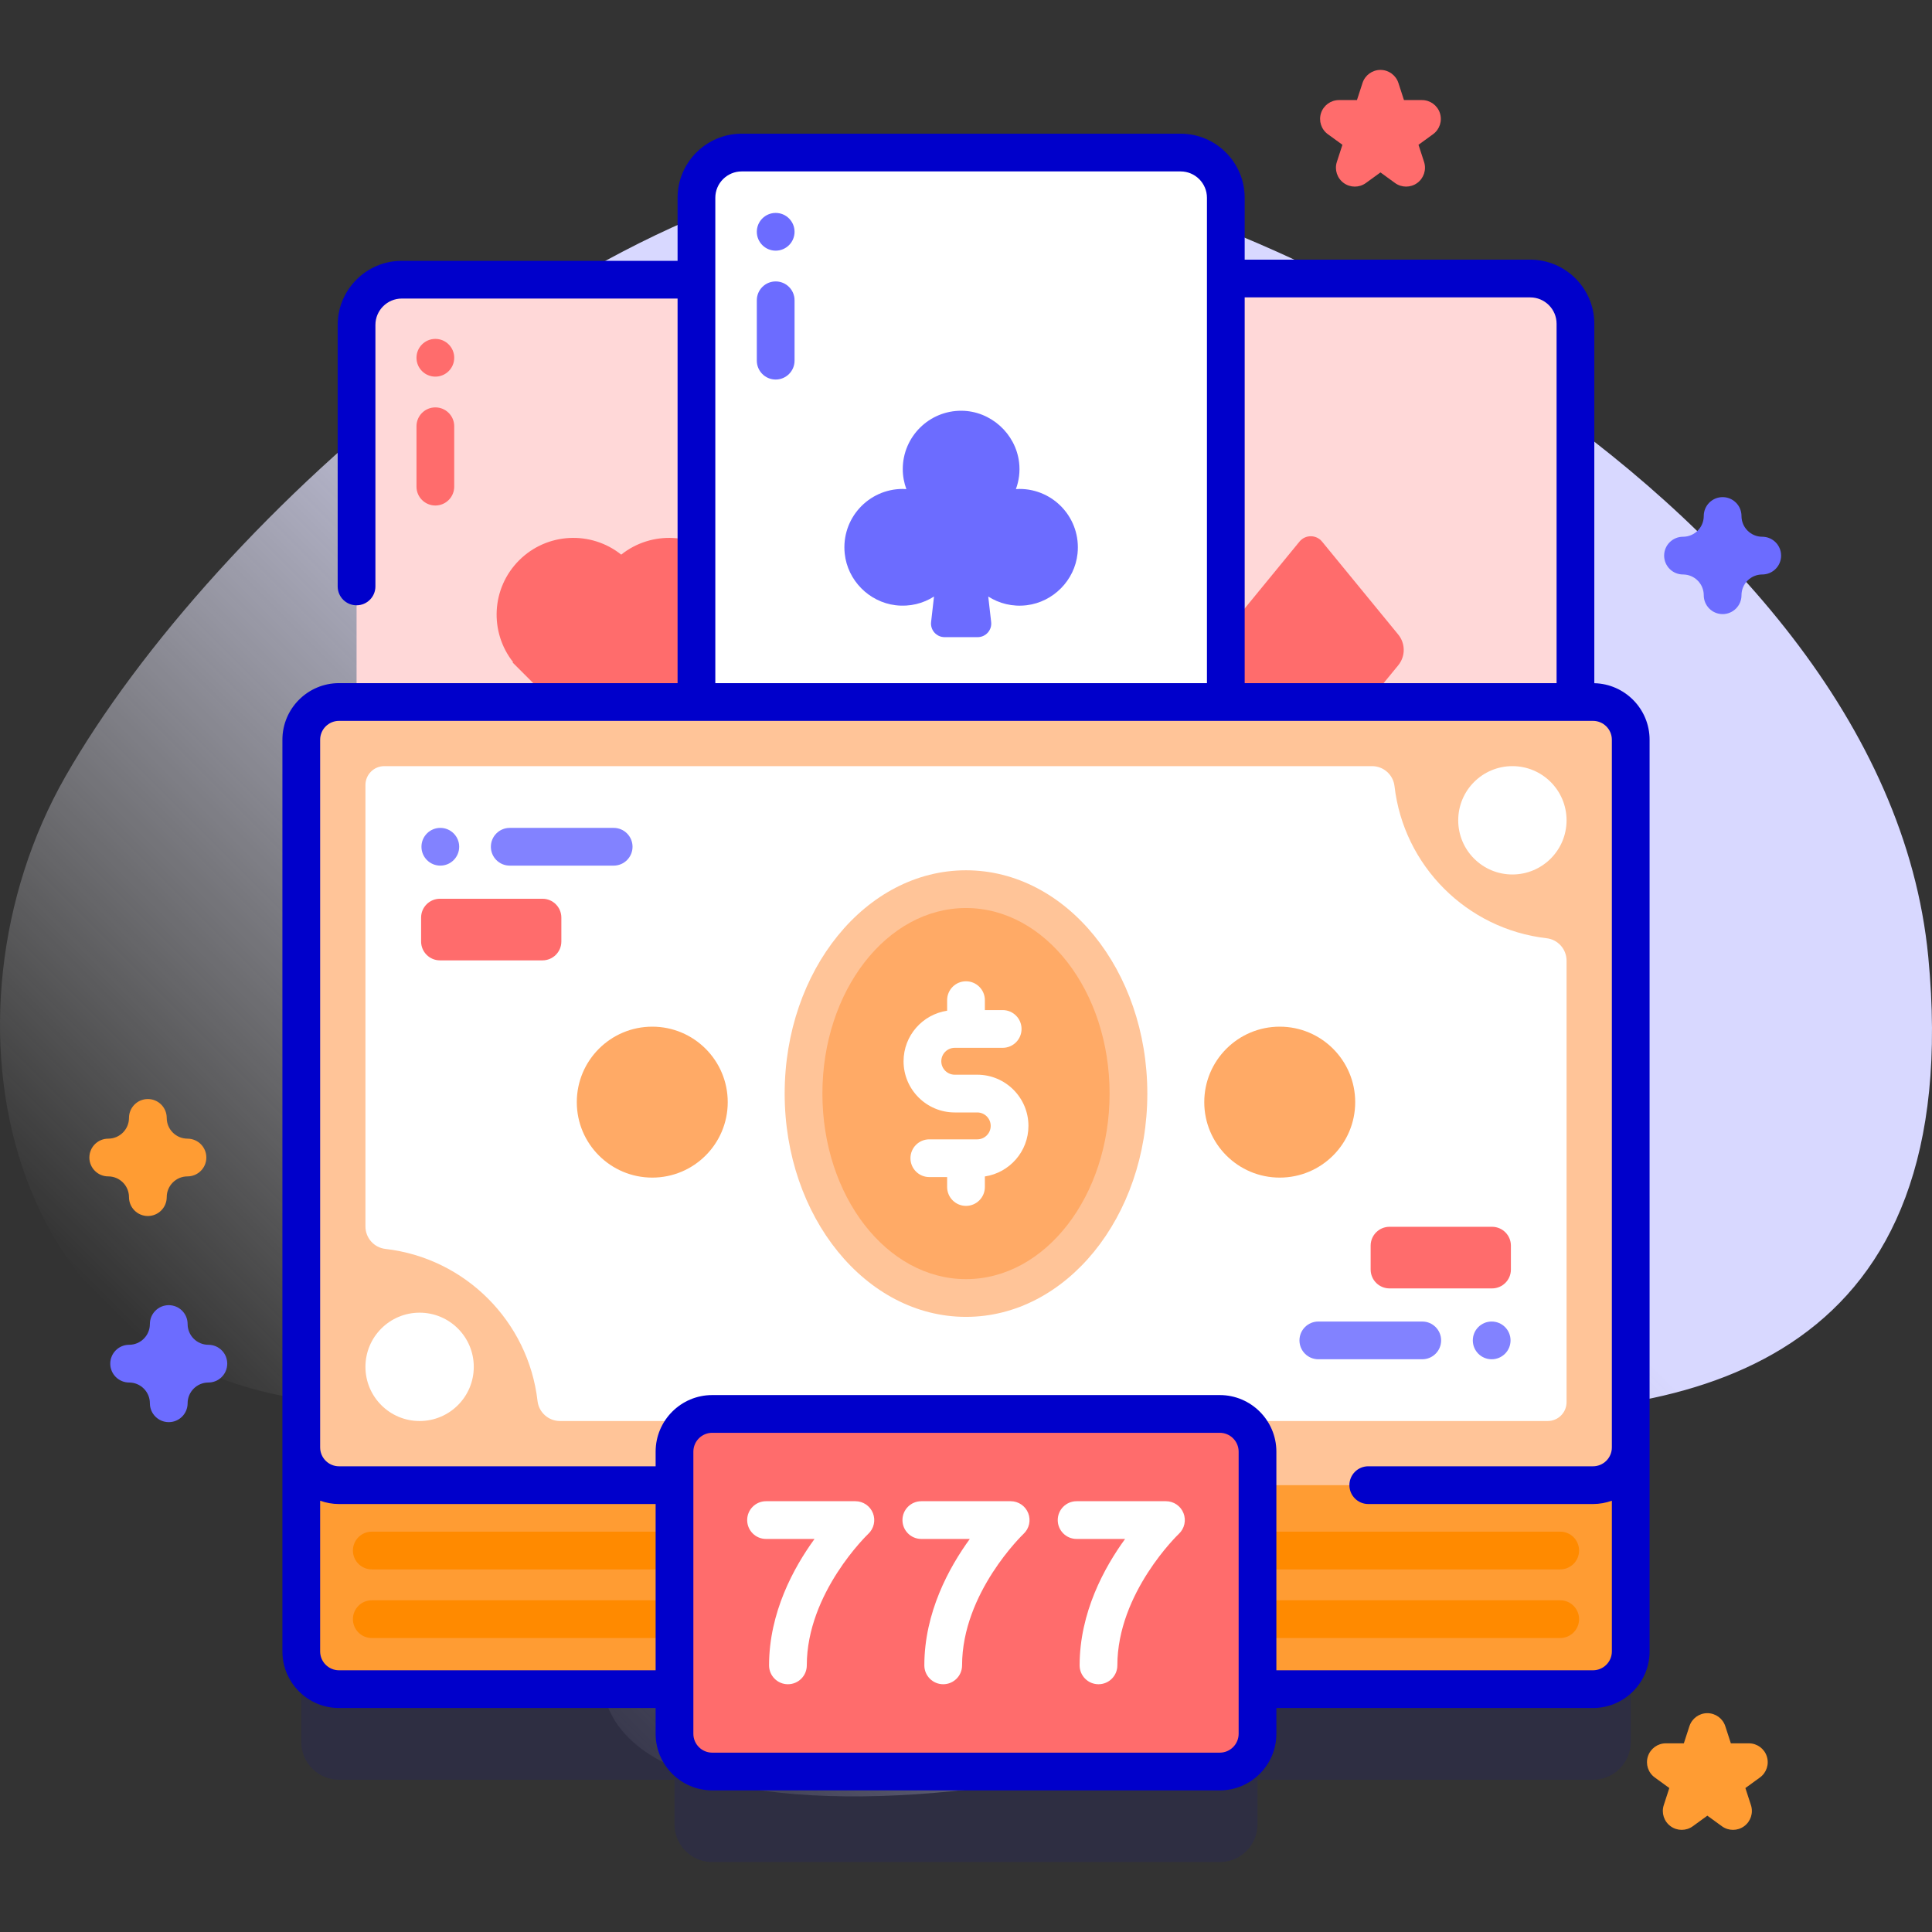 <svg xmlns="http://www.w3.org/2000/svg" xmlns:xlink="http://www.w3.org/1999/xlink" id="Capa_1" height="512" viewBox="0 0 512 512" width="512"><rect x="0" y="0" width="512" height="512" fill="#333333" stroke="none"/><linearGradient id="SVGID_1_" gradientUnits="userSpaceOnUse" x1="101.481" x2="414.881" y1="419.199" y2="105.799"><stop offset="0" stop-color="#fff" stop-opacity="0"></stop><stop offset=".262" stop-color="#ededff" stop-opacity=".416"></stop><stop offset=".629" stop-color="#d8d8ff"></stop></linearGradient><g><g><path d="m511.007 253.525c-11.813-122.784-192.259-210.807-260.739-210.926-87.861-.153-193.86 94.771-232.946 163.202-35.83 62.73-17.715 158.279 69.694 165.803 55.69 4.794 149.685-39.418 91.262 32.373-81.244 99.835 124.213 77.311 165.877 42.882 33.217-27.449-23.385-48.093-42.359-64.557-70.717-61.361 229.569 82.823 209.211-128.777z" fill="url(#SVGID_1_)"></path></g><g><g><path d="m422.158 210.038h-4.647v-104.239c0-6.621-5.367-11.988-11.988-11.988h-80.67v-17.395c0-6.621-5.367-11.988-11.988-11.988h-116.312c-6.621 0-11.988 5.367-11.988 11.988v17.704h-78.089c-6.621 0-11.988 5.367-11.988 11.988v103.931h-4.647c-5.523 0-10 4.477-10 10v50.064 137.479 54.064c0 5.523 4.477 10 10 10h88.906v11.825c0 5.523 4.477 10 10 10h134.504c5.523 0 10-4.477 10-10v-11.825h88.906c5.523 0 10-4.477 10-10v-54.064-137.48-50.064c.001-5.523-4.476-10-9.999-10z" fill="#0000cb" opacity=".1"></path><g><g><g><g><g><path d="m405.524 270.66h-116.314c-6.621 0-11.988-5.367-11.988-11.988v-172.873c0-6.621 5.367-11.988 11.988-11.988h116.314c6.621 0 11.988 5.367 11.988 11.988v172.874c-.001 6.62-5.368 11.987-11.988 11.987z" fill="#ffd8d8"></path><path d="m344.383 143.523-20.193 24.636c-1.943 2.371-1.943 5.783 0 8.154l20.193 24.636c1.544 1.883 4.425 1.883 5.969 0l20.193-24.636c1.943-2.371 1.943-5.783 0-8.154l-20.193-24.636c-1.545-1.883-4.426-1.883-5.969 0z" fill="#ff6c6c"></path></g><g><g><path d="m222.79 270.969h-116.314c-6.621 0-11.988-5.367-11.988-11.988v-172.874c0-6.621 5.367-11.988 11.988-11.988h116.314c6.621 0 11.988 5.367 11.988 11.988v172.874c0 6.621-5.367 11.988-11.988 11.988z" fill="#ffd8d8"></path></g><g><path d="m164.633 146.983c-7.99-6.384-19.669-5.884-27.07 1.517-7.368 7.368-7.892 18.973-1.599 26.959l-.111.111 25.698 25.698c1.701 1.701 4.46 1.701 6.161 0l25.698-25.698-.111-.111c6.293-7.987 5.769-19.592-1.599-26.959-7.398-7.401-19.077-7.901-27.067-1.517z" fill="#ff6c6c"></path></g></g></g><g><path d="m312.866 237.277h-116.313c-6.621 0-11.988-5.367-11.988-11.988v-172.873c0-6.621 5.367-11.988 11.988-11.988h116.314c6.621 0 11.988 5.367 11.988 11.988v172.874c-.001 6.62-5.368 11.987-11.989 11.987z" fill="#fff"></path><path d="m270.177 129.573c-.321 0-.635.029-.952.048.796-2.178 1.145-4.572.845-7.091-.91-7.645-7.533-13.614-15.231-13.677-8.602-.071-15.597 6.881-15.597 15.467 0 1.865.347 3.645.952 5.301-.317-.019-.631-.048-.952-.048-9.097 0-16.36 7.853-15.379 17.15.745 7.062 6.419 12.812 13.467 13.669 3.773.459 7.302-.464 10.191-2.302l-.771 6.754c-.244 2.136 1.427 4.008 3.577 4.008h8.764c2.15 0 3.821-1.872 3.577-4.008l-.771-6.754c2.89 1.837 6.418 2.76 10.191 2.302 7.049-.857 12.722-6.607 13.468-13.669.981-9.297-6.282-17.15-15.379-17.15z" fill="#6c6cff"></path></g><g><g><path d="m205.565 74.58c2.762 0 5 2.239 5 5v16.002c0 2.761-2.238 5-5 5s-5-2.239-5-5v-16.002c0-2.761 2.238-5 5-5z" fill="#6c6cff"></path></g><circle cx="205.565" cy="61.428" fill="#6c6cff" r="5"></circle></g><g><g><path d="m115.374 107.963c2.762 0 5 2.239 5 5v16.002c0 2.761-2.238 5-5 5s-5-2.239-5-5v-16.002c0-2.761 2.238-5 5-5z" fill="#ff6c6c"></path></g><circle cx="115.374" cy="94.812" fill="#ff6c6c" r="5"></circle></g></g><g><g><path d="m79.842 437.645v-191.543c0-5.523 4.477-10 10-10h332.316c5.523 0 10 4.477 10 10v191.543c0 5.523-4.477 10-10 10h-332.316c-5.523 0-10-4.477-10-10z" fill="#ff9c33"></path><g><path d="m79.842 383.581v-187.543c0-5.523 4.477-10 10-10h332.316c5.523 0 10 4.477 10 10v187.543c0 5.523-4.477 10-10 10h-332.316c-5.523 0-10-4.477-10-10z" fill="#ffc498"></path><path d="m409.86 248.642c3.021.347 5.295 2.912 5.295 5.952v116.99c0 2.76-2.23 5-5 5h-261.75c-3.04 0-5.605-2.275-5.952-5.295-2.426-21.127-19.192-37.887-40.312-40.312-3.021-.347-5.295-2.912-5.295-5.952v-116.99c0-2.761 2.239-5 5-5h261.76c3.041 0 5.606 2.275 5.952 5.296 2.424 21.126 19.183 37.885 40.302 40.311z" fill="#fff"></path><g><g><g><ellipse cx="256" cy="289.81" fill="#ffc498" rx="48.054" ry="59.175"></ellipse><ellipse cx="256" cy="289.81" fill="#fa6" rx="38.054" ry="49.175"></ellipse></g></g><path d="m272.547 298.373c0-7.479-6.084-13.563-13.563-13.563h-5.968c-1.965 0-3.563-1.598-3.563-3.563s1.598-3.563 3.563-3.563h12.705c2.761 0 5-2.239 5-5s-2.239-5-5-5h-4.721v-2.634c0-2.761-2.239-5-5-5s-5 2.239-5 5v2.801c-6.523.979-11.547 6.604-11.547 13.397 0 7.479 6.084 13.563 13.563 13.563h5.968c1.965 0 3.563 1.599 3.563 3.563s-1.598 3.563-3.563 3.563h-12.704c-2.761 0-5 2.239-5 5s2.239 5 5 5h4.72v2.635c0 2.761 2.239 5 5 5s5-2.239 5-5v-2.802c6.523-.98 11.547-6.605 11.547-13.397z" fill="#fff"></path></g><g><g><g><circle cx="116.69" cy="224.399" fill="#8282ff" r="5"></circle></g><g><path d="m162.629 229.399h-27.543c-2.762 0-5-2.239-5-5s2.238-5 5-5h27.543c2.762 0 5 2.239 5 5s-2.238 5-5 5z" fill="#8282ff"></path></g></g><g><g><circle cx="395.31" cy="355.22" fill="#8282ff" r="5"></circle></g><g><path d="m349.371 350.22h27.543c2.762 0 5 2.239 5 5s-2.238 5-5 5h-27.543c-2.762 0-5-2.239-5-5s2.238-5 5-5z" fill="#8282ff"></path></g></g></g><g fill="#fff"><circle cx="111.201" cy="362.229" r="14.356"></circle><circle cx="400.799" cy="217.39" r="14.356"></circle></g><g fill="#fa6"><circle cx="172.858" cy="292.078" r="20"></circle><circle cx="339.142" cy="292.078" r="20"></circle></g></g><g><path d="m413.472 415.905h-314.944c-2.762 0-5-2.239-5-5s2.238-5 5-5h314.944c2.762 0 5 2.239 5 5s-2.238 5-5 5z" fill="#ff8a00"></path></g><g><path d="m413.472 434.092h-314.944c-2.762 0-5-2.239-5-5s2.238-5 5-5h314.944c2.762 0 5 2.239 5 5s-2.238 5-5 5z" fill="#ff8a00"></path></g></g><g fill="#ff6c6c"><path d="m143.764 254.507h-27.168c-2.761 0-5-2.239-5-5v-6.33c0-2.761 2.239-5 5-5h27.168c2.761 0 5 2.239 5 5v6.33c0 2.761-2.239 5-5 5z"></path><path d="m395.404 341.442h-27.168c-2.761 0-5-2.239-5-5v-6.33c0-2.761 2.239-5 5-5h27.168c2.761 0 5 2.239 5 5v6.33c0 2.762-2.239 5-5 5z"></path></g></g></g><g><g><g><g><path d="m323.252 469.47h-134.504c-5.523 0-10-4.477-10-10v-74.764c0-5.523 4.477-10 10-10h134.504c5.523 0 10 4.477 10 10v74.764c0 5.523-4.477 10-10 10z" fill="#ff6c6c"></path><path d="m437.158 196.038c0-8.152-6.54-14.792-14.647-14.982v-95.257c0-9.367-7.621-16.987-16.987-16.987h-75.67v-16.396c0-9.367-7.621-16.987-16.988-16.987h-116.313c-9.367 0-16.988 7.621-16.988 16.987v16.704h-73.089c-9.367 0-16.987 7.621-16.987 16.988v69.302c0 2.761 2.239 5 5 5s5-2.239 5-5v-69.302c0-3.853 3.134-6.988 6.987-6.988h73.089v101.918h-89.723c-8.271 0-15 6.729-15 15l-.002 241.603c0 8.271 6.729 15 15 15h83.908v6.829c0 8.271 6.729 15 15 15h134.504c8.271 0 15-6.729 15-15v-6.829h83.908c8.271 0 15-6.729 15-15zm-107.304-117.226h75.67c3.853 0 6.987 3.134 6.987 6.987v95.239h-82.657zm-140.289-26.396c0-3.853 3.135-6.987 6.988-6.987h116.313c3.853 0 6.988 3.134 6.988 6.987v128.623h-130.289zm-15.817 390.225h-83.908c-2.757 0-5-2.243-5-5v-39.935c1.567.557 3.246.876 5.002.876h83.906zm154.504 16.829c0 2.757-2.243 5-5 5h-134.504c-2.757 0-5-2.243-5-5v-74.764c0-2.757 2.243-5 5-5h134.504c2.757 0 5 2.243 5 5zm98.908-21.829c0 2.757-2.243 5-5 5h-83.908v-57.935c0-8.271-6.729-15-15-15h-134.504c-8.271 0-15 6.729-15 15v3.875h-83.906c-2.757 0-5-2.243-5-5v-187.543c0-2.757 2.243-5 5-5h332.316c2.757 0 5 2.243 5 5v187.543c0 2.757-2.243 5-5 5h-59.554c-2.761 0-5 2.239-5 5s2.239 5 5 5h59.554c1.756 0 3.435-.319 5.002-.876z" fill="#0000cb"></path></g></g></g><g><g><path d="m208.809 446.34c-2.762 0-5-2.239-5-5 0-13.999 6.546-25.938 12.049-33.503h-12.848c-2.762 0-5-2.239-5-5s2.238-5 5-5h23.678c2.052 0 3.896 1.253 4.649 3.162.755 1.908.267 4.083-1.23 5.486-.156.148-16.298 15.612-16.298 34.855 0 2.761-2.238 5-5 5z" fill="#fff"></path></g><g><path d="m249.96 446.34c-2.762 0-5-2.239-5-5 0-13.999 6.546-25.938 12.049-33.503h-12.848c-2.762 0-5-2.239-5-5s2.238-5 5-5h23.678c2.052 0 3.896 1.253 4.649 3.162.755 1.908.267 4.083-1.23 5.486-.156.148-16.298 15.612-16.298 34.855 0 2.761-2.239 5-5 5z" fill="#fff"></path></g><g><path d="m291.111 446.34c-2.762 0-5-2.239-5-5 0-13.999 6.546-25.938 12.049-33.503h-12.848c-2.762 0-5-2.239-5-5s2.238-5 5-5h23.678c2.052 0 3.896 1.253 4.649 3.162.755 1.908.267 4.083-1.23 5.486-.156.148-16.298 15.612-16.298 34.855 0 2.761-2.238 5-5 5z" fill="#fff"></path></g></g></g></g></g><g><path d="m44.721 376.883c-2.761 0-5-2.239-5-5 0-3.033-2.467-5.5-5.5-5.5-2.761 0-5-2.239-5-5s2.239-5 5-5c3.033 0 5.5-2.467 5.5-5.5 0-2.761 2.239-5 5-5s5 2.239 5 5c0 3.033 2.467 5.5 5.5 5.5 2.761 0 5 2.239 5 5s-2.239 5-5 5c-3.032 0-5.5 2.467-5.5 5.5 0 2.762-2.239 5-5 5z" fill="#6c6cff"></path></g><g><path d="m456.514 162.743c-2.761 0-5-2.239-5-5 0-3.033-2.467-5.5-5.5-5.5-2.761 0-5-2.239-5-5s2.239-5 5-5c3.033 0 5.5-2.467 5.5-5.5 0-2.761 2.239-5 5-5s5 2.239 5 5c0 3.033 2.467 5.5 5.5 5.5 2.761 0 5 2.239 5 5s-2.239 5-5 5c-3.033 0-5.5 2.467-5.5 5.5 0 2.761-2.239 5-5 5z" fill="#6c6cff"></path></g><g><path d="m39.184 322.256c-2.761 0-5-2.239-5-5 0-3.033-2.467-5.5-5.5-5.5-2.761 0-5-2.239-5-5s2.239-5 5-5c3.033 0 5.5-2.467 5.5-5.5 0-2.761 2.239-5 5-5s5 2.239 5 5c0 3.033 2.467 5.5 5.5 5.5 2.761 0 5 2.239 5 5s-2.239 5-5 5c-3.033 0-5.5 2.467-5.5 5.5 0 2.761-2.239 5-5 5z" fill="#ff9c33"></path></g><g><path d="m359.037 49.453c-1.031 0-2.062-.318-2.939-.955-1.752-1.273-2.486-3.53-1.816-5.59l1.475-4.537-3.859-2.804c-1.752-1.273-2.486-3.53-1.816-5.59s2.589-3.455 4.755-3.455h4.771l1.474-4.537c.669-2.06 2.589-3.455 4.755-3.455 2.166 0 4.086 1.395 4.755 3.455l1.474 4.537h4.771c2.166 0 4.086 1.395 4.755 3.455s-.064 4.317-1.816 5.59l-3.86 2.804 1.475 4.537c.669 2.06-.064 4.317-1.816 5.59s-4.125 1.273-5.878 0l-3.859-2.804-3.86 2.804c-.879.637-1.91.955-2.941.955z" fill="#ff6c6c"></path></g><g><path d="m459.265 484.932c-1.031 0-2.062-.318-2.939-.955l-3.859-2.804-3.859 2.804c-1.752 1.273-4.125 1.273-5.878 0-1.752-1.273-2.486-3.53-1.816-5.59l1.474-4.537-3.859-2.804c-1.752-1.273-2.486-3.53-1.816-5.59s2.589-3.455 4.755-3.455h4.771l1.474-4.537c.669-2.06 2.589-3.455 4.755-3.455s4.086 1.395 4.755 3.455l1.474 4.537h4.771c2.166 0 4.086 1.395 4.755 3.455s-.064 4.317-1.816 5.59l-3.859 2.804 1.474 4.537c.669 2.06-.064 4.317-1.816 5.59-.878.636-1.91.955-2.941.955z" fill="#ff9c33"></path></g></g></g></svg>
